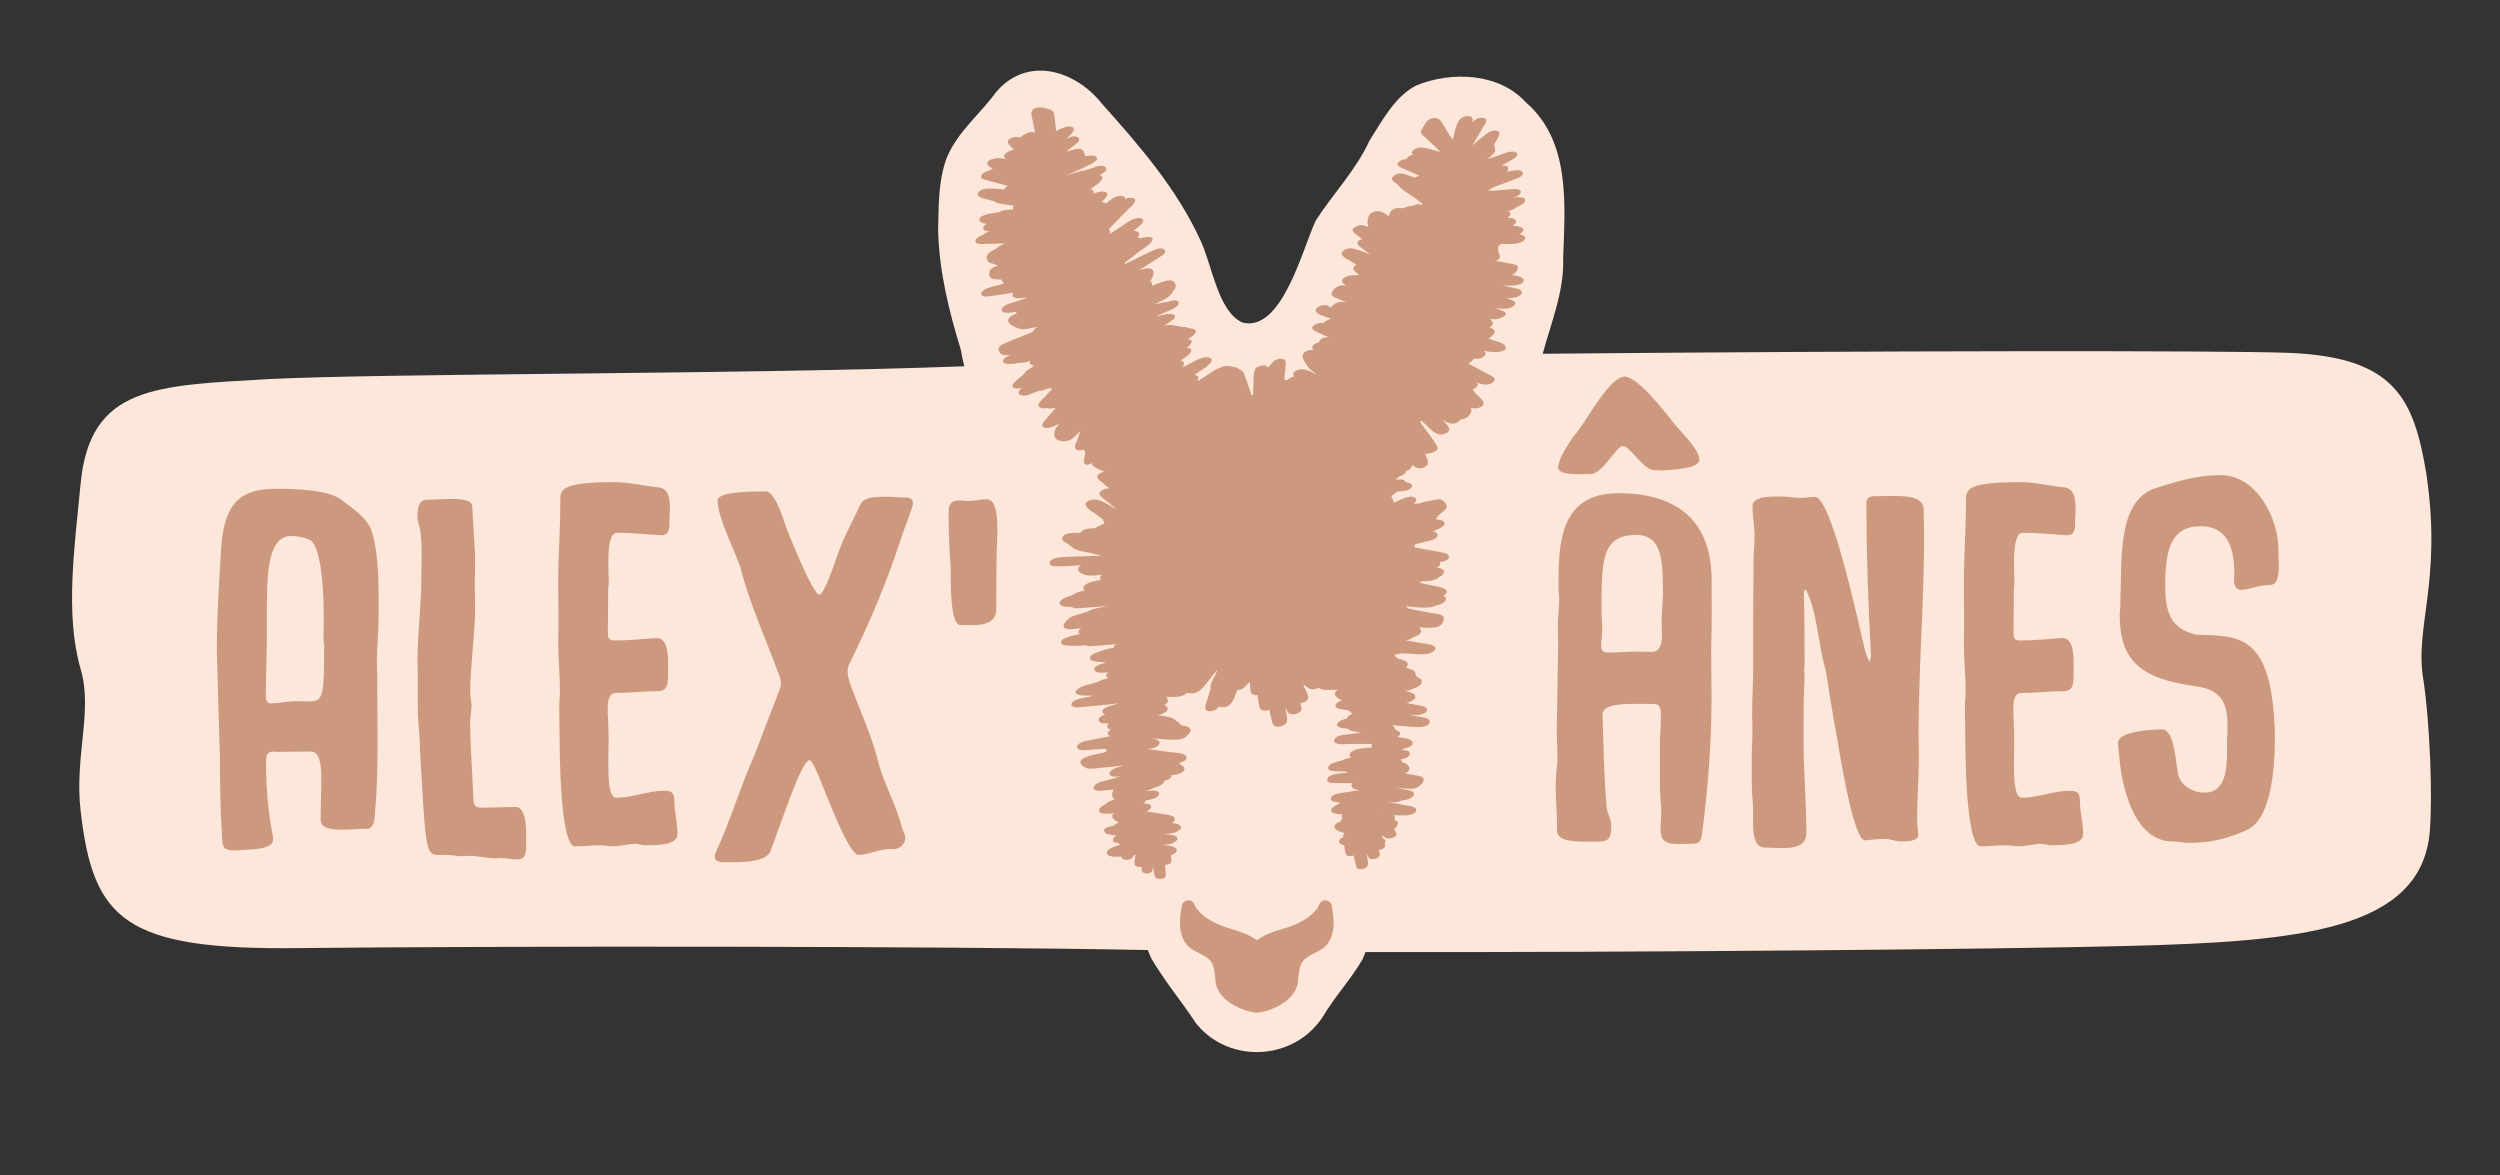<svg viewBox="0 0 283.46 133.23" xmlns="http://www.w3.org/2000/svg" id="Calque_2"><rect x="0" y="0" width="283.46" height="133.23" fill="#333333" stroke="none"/><defs><style>.cls-1{fill:none;}.cls-2{fill:#fde6da;}.cls-3{fill:#cc997e;}</style></defs><g id="Calque_1-2"><path d="M275.13,53.85c-1.42-8.65-3.54-13.35-15.58-13.84-7.08-.29-47.68-.24-84.63.1.92-3.42,2.42-7.04,2.32-10.63v-.27c.2-5.97.87-13.17-4.2-17.58-3.08-3.39-8.43-3.56-12.42-1.96-2.47,1.27-3.83,3.91-5.34,6.27-1.54,3.37-4.11,5.98-6.08,9.05-1.44,2.94-3.79,12.71-8.3,11.59-2.81-1.22-3.45-6.53-4.8-9.36-2.68-5.84-6.9-10.7-11.14-15.44-3.25-4.1-9.04-5.56-12.45-.77-1.78,2.28-4.1,4.19-5.21,7.01-.94,2.59-.87,5.54-.93,8.19.14,4.7,1.23,9.06,2.59,13.51.09.62.22,1.22.38,1.81-24.5.93-65.93.78-78.95,1.46-12.75.74-20.19.74-21.25,11.86-.71,7.41-1.77,14.83,0,21.01,1.42,4.7-.71,9.89,0,16.07,1.42,12.36,4.96,15.82,24.79,15.57,22.88-.24,72.2-.25,96.21.22.13.33.26.64.39.93,1.59,2.71,3.32,4.71,5.06,7.35,3.67,4.64,11.09,4.35,14.4-.72,1.41-2.36,3.06-4.08,4.47-6.45.14-.28.25-.58.36-.88,29.78.06,72.61-.32,86.32-.69,19.48-.49,33.29-1.73,34.35-12.85.36-4.2,0-12.6-.71-17.3-1.06-5.93,2.13-11.12.35-23.23Z" class="cls-2"></path><path d="M24.59,73.57c0-4,.28-7.92.51-11.85.47-4.84,2.26-6.3,6.3-6.3,2.34,0,5.95.16,7.33,1.27,1.35,1.07,3.01,2.02,3.49,3.76.79,2.97.71,6.18.71,9.51,0,1.58-.2,3.37-.2,5.07,0,.55.04,1.07.04,1.62,0,5.23.2,10.78-.28,15.85,0,.56-.2,1.47-.87,1.47-2.18,0-5.27.59-5.27-1.07,0-.71.04-1.43.04-2.14,0-2.18.39-5.55-1.15-5.55-1.31,0-2.65.04-3.96.04-.12,0-.28-.04-.39-.04-.75.08-.72.63-.72,1.54,0,2.62.28,5.82.79,8.12v.32c0,1.23-2.77,1.11-4.24,1.23-1.07,0-1.54-.04-1.54-1.54-.2-2.93-.24-5.86-.24-8.8-.12-4.16-.24-8.24-.36-12.52ZM36.71,69.97c0-2.58-.2-8.32-1.74-8.84-.6-.2-1.31-.36-1.94-.36-2.93,0-2.77,5.15-2.77,9.75v1.47c0,2.26-.12,4.56-.12,6.97,0,.36.12.79.56.79.95,0,1.86-.24,2.77-.24h.32c2.85,0,2.97.67,2.97-6.38-.16-.63-.04-2.1-.04-3.17Z" class="cls-3"></path><path d="M47.34,74.8c0-3.09.43-6.06.43-9.11,0-1.98.2-4.95-.32-6.38-.08-.24-.12-.52-.12-.75,0-.75.08-1.9,1.11-1.9,1.66,0,5.11-.48,5.11.79.08,2.26.32,4.32.32,6.34,0,.87-.04,1.7-.04,2.54,0,.75.04,1.58.04,2.38,0,3.33-.56,6.81-.56,9.87,0,.48.16.95.16,1.39,0,.63-.16,1.23-.16,1.82,0,2.73.24,5.63.36,8.6,0,.99.24,1.19.95,1.19,1.27,0,2.54-.08,3.8-.08,1.47,0,1.23,3.13,1.23,4.79-.12.79-.24,1.15-.99,1.15-.68,0-1.31-.16-1.98-.16-.16.04-.32.04-.47.04-1.03,0-1.98-.28-2.97-.28-.39,0-.83.04-1.27.04-3.92-.83-3.48,2.89-4.36-12.24,0-1.5-.24-3.05-.24-4.56v-3.8c0-.56-.04-1.11-.04-1.67Z" class="cls-3"></path><path d="M68.93,71.95c0,.59.36.67.75.67,1.5,0,3.21-.16,4.76-.28,1.39,0,1.31,2.22,1.31,3.45,0,1.62.08,2.58-1.19,2.58-1.58,0-3.13.2-4.72.2-1.31,0-.87,2.38-.87,3.84.2,2.34-.48,8.04.91,8.04,1.79,0,3.69-.79,5.35-.79.87,0,1.23.16,1.23,1.15,0,1.27.36,2.5.36,3.76s-2.26,1.27-3.65,1.27c-.36,0-.75-.16-1.11-.16-.87,0-1.7.28-2.54.28-.47,0-.95-.12-1.43-.12-.95,0-1.94.12-2.89.12-1.75,0-1.75-11.53-1.75-12.56s-.04-2.1-.04-3.17c0-.67.08-1.35.08-2.06,0-1.66-.2-3.45-.2-5.31,0-.63.04-1.31.04-1.94,0-1.54-.04-3.09-.04-4.6,0-3.25.24-6.26.24-9.35,0-1.39-.2-2.3,6.14-2.3,1.71,0,3.33.44,5.03.59,1.67.2,1.19,2.7,1.19,4.24,0,.91-.36,1.19-.91,1.19-1.62-.12-3.48-.28-5.03-.28s-.71,6.14-.99,6.14c0,1.78-.04,3.57-.04,5.39Z" class="cls-3"></path><path d="M95,62.83c.67-1.98,1.66-3.69,2.58-5.67.55-1.23,3.61-.75,5.15-.75.47,0,.79.24.79.59,0,.52-.99,2.89-1.35,4.04-1.66,5.03-3.4,9.23-5.9,14.3-.12.28-.16.56-.16.83,0,.56.24,1.27.43,1.78,1.07,2.81,2.5,6.02,3.13,8.8.72,2.46,1.98,4.64,2.58,7.01.12.52.4.91.4,1.23,0,.67-.64,1.27-1.23,1.27h-.44c-1.27,0-2.54.67-3.64.67-.99,0-3.01-5.27-3.61-6.7-.56-1.35-1.54-4.04-1.94-4.04-.91,0-3.09,6.82-4.36,10.1-.32,1.59-3.57,1.47-5.35,1.47-.72,0-1.03-.2-1.03-.59,0-.2.04-.43.2-.75,1.62-3.49,2.69-7.25,4.32-10.86.95-2.5,1.9-4.99,2.86-7.45.08-.2.12-.39.12-.59,0-.24-.04-.48-.12-.72-1.51-4.16-3.45-8.36-4.52-12.6-.87-2.34-2.54-5.62-2.54-7.45,0-.99,3.57-1.03,5.43-1.03,1.23,0,2.14,3.73,2.69,4.99.72,1.7,2.66,6.5,3.41,6.74.6-.2,1.58-3.17,2.1-4.64Z" class="cls-3"></path><path d="M112.95,69.13c0,2.06-2.65,1.74-4.04,1.74-1.23,0-1.11-5.15-1.11-6.42-.16-1.98-.24-4.04-.24-6.02,0-.99,0-1.7,1.31-1.7.28.04.55.08.83.08.72,0,1.43-.2,2.14-.2,1.74,0,1.15,4.52,1.15,6.98,0,1.86-.04,3.72-.04,5.55Z" class="cls-3"></path><path d="M194.02,73.09c0,2.1.04,4.12.04,6.1,0,5.07-.43,10.62-1.11,15.53-.12.67-.36.95-1.03.95-2.14,0-3.64.36-3.64-1.62,0-.75.12-1.55.08-2.3-.12-1.31-.16-2.62-.16-3.92v-3.13c0-1.15.12-2.3.12-3.49,0-.99-.12-1.39-.83-1.39-2.58,0-5.79-.24-5.79,1.23.12,3.57.16,7.09.48,10.62.12.67.51,1.27.51,1.94,0,1.47-.28,1.82-1.58,1.82-1.9,0-4.56.16-4.56-1.23,0-1.78-.16-3.57-.16-5.31,0-1.03.2-2.06.2-3.09s-.08-2.18-.08-3.25c.08-3.01.08-6.1.16-9.15,0-.83-.04-1.63-.04-2.46,0-.95.16-1.94.16-2.89,0-.48-.08-.95-.08-1.43,0-4.64-.04-10.7,6.78-10.7,5.98,0,10.58,2.54,10.58,9.87,0,2.46.04,4.87-.04,7.29ZM188.32,53.32v.04c1.31-.12,4.36-.2,4.36-1.23,0-1.23-2.3-3.37-2.85-4.08-1.31-1.74-4.24-5.35-5.63-5.35-1.66,0-4.28,4.91-5.27,6.14-.99,1.19-2.26,3.21-2.26,4.16s2.54.75,3.65.75c1.43,0,2.9-3.17,3.69-3.17.87,0,2.26,2.73,3.61,2.73h.72ZM188.56,67.31c-.08-2.89.2-6.66-3.01-6.66-4.08,0-3.96,3.05-3.96,9.07,0,.44.08.95.08,1.51,0,.67-.12,1.39-.12,2.02s.36.75.87.75c.99,0,2.02-.12,3.05-.12.64,0,1.23.04,1.79.04,1.62,0,1.07-2.46,1.15-3.92.04-.91.12-1.86.16-2.7Z" class="cls-3"></path><path d="M212.13,74.05c-.32-5.75-.51-11.57-.51-17.16.08-.44.39-.63.95-.63,2.65,0,5.55-.36,5.55,1.58v.63c0,.75.04,1.51.04,2.26,0,7.69-.63,15.14-.63,22.75,0,.67.04,1.31.04,1.98,0,2.5-.2,5.03-.2,7.53,0,.56.12,1.11.12,1.74-.08.67-1.27.67-2.02.67-.51,0-1.15-.28-1.74-.28-.72,0-1.5.08-2.26.16-1.39,0-3.01-10.7-3.17-11.61-.47-2.46-.87-4.99-1.27-7.57,0-.04,0-.08-.04-.16-.87-2.93-.87-6.34-2.22-9.07-.28.04-.24.28-.24.43.08,2.74.08,5.43.08,8.16,0,.16-.04.28-.04.44,0,.32.04.59.04.91-.12,2.3-.12,4.68-.12,6.93,0,3.69.32,7.13.32,10.66,0,2.26-2.86,1.7-4.68,1.7s-1.23-3.17-1.39-5.07c-.16-1.7-.12-3.41-.12-5.11,0-1.11.08-2.22.08-3.33,0-.52-.04-.99-.04-1.51,0-1.74.12-3.53.12-5.31v-5.51c0-1.86.04-3.65.04-5.59v-1.07c0-.91.12-1.82.12-2.78,0-1.15-.24-2.34-.24-3.49.12-1.11,2.1-1.03,3.33-1.03.72,0,1.39.16,2.06.16.6,0,1.15-.12,1.7-.12,1.94,0,5.16,15.41,5.51,16.72.16.72.24,1.11.67,1.98.2-.44.16-.72.16-1.03Z" class="cls-3"></path><path d="M228.3,71.95c0,.59.36.67.75.67,1.5,0,3.21-.16,4.76-.28,1.39,0,1.31,2.22,1.31,3.45,0,1.62.08,2.58-1.19,2.58-1.59,0-3.13.2-4.72.2-1.31,0-.87,2.38-.87,3.84.2,2.34-.47,8.04.91,8.04,1.78,0,3.69-.79,5.35-.79.87,0,1.23.16,1.23,1.15,0,1.27.36,2.5.36,3.76s-2.26,1.27-3.64,1.27c-.36,0-.75-.16-1.11-.16-.87,0-1.71.28-2.54.28-.48,0-.95-.12-1.43-.12-.95,0-1.94.12-2.9.12-1.74,0-1.74-11.53-1.74-12.56s-.04-2.1-.04-3.17c0-.67.08-1.35.08-2.06,0-1.66-.2-3.45-.2-5.31,0-.63.04-1.31.04-1.94,0-1.54-.04-3.09-.04-4.6,0-3.25.24-6.26.24-9.35,0-1.39-.2-2.3,6.14-2.3,1.7,0,3.33.44,5.03.59,1.66.2,1.19,2.7,1.19,4.24,0,.91-.36,1.19-.91,1.19-1.62-.12-3.49-.28-5.03-.28s-.72,6.14-.99,6.14c0,1.78-.04,3.57-.04,5.39Z" class="cls-3"></path><path d="M248.94,77.81c-6.3-.87-8.6-2.93-8.6-8.12,0-.4.08-.83.08-1.23v-.56c.2-4.48-.39-11.13,4-12.56,2.82-.91,4.99-1.47,7.33-1.47,4.12,0,6.58,4.87,6.58,8.4,0,.83.08,1.67.04,2.46-.16,1.19-.24,1.63-1.39,1.63-.99,0-1.98.52-2.89.52-.43,0-.79-.28-.79-1.19,0-.16.04-.36.04-.52,0-2.97-.71-5.51-3.84-5.51-3.37,0-4,2.78-4,6.66,0,3.17.64,4.95,3.45,5.63,4.76.24,8.68-.44,8.99,11.33,0,3.45-.28,9.59-3.25,10.86-2.42,1.07-4.2,1.43-6.54,1.43-.55,0-1.11-.16-1.66-.16h-.16c-5.07,0-5.95-8.36-6.02-9.47-.04-.56-.16-1.15-.16-1.7,0-1.43,4.36-1.54,5.07-1.54,1.35.16,1.47,3.8,1.74,5.07.2,1.03,1.35,2.1,3.05,2.1,2.42,0,2.5-2.97,2.5-4.71v-1.63h.04c0-2.22.43-5.27-3.61-5.71Z" class="cls-3"></path><path d="M151.01,102.69c-.06-.33-.34-.57-.67-.6-.33-.03-.64.17-.76.48-.3.82-1.58,2.03-4.17,2.76-1.32.37-2.28.8-2.9,1.29-.62-.49-1.58-.91-2.9-1.29-2.59-.73-3.86-1.95-4.17-2.76-.12-.31-.43-.52-.76-.48-.33.03-.61.27-.67.6-.21,1.1-.77,4.02,1.48,5.14,2.07,1.03,2.08,1.16,2.33,3.35v.09c.31,2.62,3.93,3.55,4.68,3.55s4.37-.92,4.67-3.55v-.09c.26-2.19.28-2.32,2.34-3.35,2.25-1.13,1.69-4.04,1.48-5.14Z" class="cls-3"></path><path d="M170.13,27.65c.69-.01,2.31.19,2.76-.51.05-.07.07-.14.05-.22-.13-.24-.38-.29-.62-.36-.02,0-.04-.01-.06-.02.09-.04.18-.09.26-.16.63-.53-.27-.71-.69-.77-.12-.02-.23-.03-.35-.04.32-.17.62-.43.26-.7-.2-.15-.56-.17-.86-.18.11-.06.21-.13.28-.22.21-.26.06-.43-.17-.53.05-.01.09-.02.14-.03.3-.09.58-.19.8-.41,0,0,.01,0,.01-.01.17-.06.36-.16.52-.25.53-.29.74-.8,0-.86-.29-.03-.59-.01-.89.02.37-.09.74-.24.87-.58.02-.08,0-.15-.06-.2-.23-.29-.93-.16-1.25-.14-.61.04-1.22.09-1.83.14-.12,0-.41-.02-.57.01-.02,0-.03-.01-.05-.01.19-.09.37-.19.51-.33.23-.04.5-.2.71-.28.58-.21,1.17-.41,1.74-.64.34-.13.93-.29,1.04-.69.02-.08,0-.15-.06-.2-.3-.31-1.01-.14-1.37-.08-.16.02-.31.05-.46.07.07-.06.13-.13.17-.2.25-.48-.33-.52-.73-.49.31-.17.62-.34.93-.52.24-.14.84-.4.87-.72.02-.08,0-.15-.05-.2-.39-.28-.91-.11-1.32.02-.55.17-1.09.38-1.63.56-.12.04-.23.07-.35.11h-.03c.3-.25.72-.53.85-.85.12-.29-.11-.52-.08-.81.01-.07.24-.41.32-.56.23-.41.54-.96-.18-1-.51-.03-.93.28-1.3.58-.46.36-.89.74-1.33,1.11.06-.1.12-.2.18-.3.34-.57.68-1.13,1-1.7.1-.17.51-.7.4-.92-.09-.18-.27-.23-.47-.23-.47,0-.81.21-1.1.51.04-.24.04-.45-.06-.56-.17-.2-.59-.14-.81-.09-.96.23-1.09,1.7-1.32,2.49-.02.05-.03.1-.04.15-.21-.34-.44-.67-.65-1.01-.25-.39-.47-.86-.78-1.21-.36-.4-1.05-.27-1.43.06-.18.16-.29.39-.4.59-.09.16-.32.44-.34.63-.03.27.34.53.5.69.39.38.8.74,1.19,1.11.15.15.32.34.5.53-.27-.08-.54-.16-.81-.23-.73-.21-1.59-.53-2.25.02-.09.08-.18.21-.15.34.02.06.06.13.12.18-.32.07-.64.22-.69.48-.33.01-.65.08-.91.32-.09.08-.18.2-.15.33.05.2.38.32.55.4.4.19.82.36,1.23.54.24.1.48.2.71.3-.19.04-.37.12-.54.24-.24-.09-.48-.19-.72-.28-.52-.19-1.05-.35-1.57,0-.16.11-.3.23-.28.43.02.24.37.41.54.54.19.15.25.26.38.4.31.33.75.57,1.12.83.28.19.57.38.84.58.15.11.34.31.51.38.02,0,.06.05.09.08,0,.02,0,.03,0,.05-.05.01-.1.03-.15.04-.2-.06-.42-.08-.67,0-.09.03-.19.07-.3.12-.05.01-.1.02-.15.03-.02,0-.03,0-.04.01-.19-.06-.64.13-.76.18-.03.01-.05.02-.07.03-.02,0-.05.01-.09.02-.01,0-.02.01-.04.02-.45-.05-.91-.1-1.29.27-.16.16-.25.39-.28.62-.52-.37-1.08-.72-1.71-.5-.64.22-.75.8-.69,1.4.02.16.04.26.09.35-.42-.2-.87-.34-1.34-.11-.14.07-.45.21-.46.41-.02.28.32.47.52.62.18.15.37.28.56.42-.09.03-.17.06-.26.1-.08.05-.29.21-.29.32,0,.29.31.47.52.62.29.23.6.45.9.66-.04,0-.07-.01-.09-.02-.09-.03-.19-.06-.28-.09-.3-.11-.59-.23-.89-.33-.56-.19-1.1-.34-1.64,0-.17.1-.3.23-.29.43.02.37,1.11.86,1.36,1.02.11.07.21.14.32.21-.21.11-.39.27-.36.49.03.19.27.34.41.45.09.07.18.14.25.21-.14,0-.27.01-.41.04-.04-.01-.3,0-.34,0-.15,0-.3.02-.45.06-.23.06-.69.24-.74.52-.04.25.24.45.49.61-.26-.05-.51-.07-.78,0-.36.09-1.15.69-.83,1.12.16.21.6.33.83.42.25.12.51.22.76.32-.52-.08-1.03-.06-1.47.32-.09.08-.2.18-.29.29-.02,0-.04-.02-.05-.02-.09-.03-.12-.08-.13-.08,0,0,0,.02.02.07-.13-.53-1.65-.14-1.52.41.09.41,1.18.68,1.5.81.08.03.16.07.25.1-.33.06-.74.24-.86.46-.41-.04-.81.02-1.14.29-.1.08-.17.2-.15.34.04.24.59.41.76.5.36.17.72.32,1.07.48-.38,0-.85.1-1.02.42-.03.06-.05.12-.05.17-.24.04-.47.13-.64.29-.24.24-.13.43.07.59-.41-.07-1,.02-1.21.4-.25.42.14.9.34,1.23.16.27.3.46.6.68.17.13.34.25.51.37-.02.01-.03.02-.05.03-.72-.39-1.51-.77-2.26-.36-.08.05-.28.2-.29.32,0,.12.05.21.13.3-.3.07-.6.24-.74.38-.01,0-.02.02-.03.03-.12-.03-.25-.02-.38,0,.05-.51.12-1.03.15-1.55.03-.44.09-.81-.48-.85-.81-.06-1.03.54-1.51.98-.01-.02-.02-.04-.03-.06-.02-.02-.04-.03-.06-.05l-.02-.02s-.01-.01-.02-.02c-.12-.08-.27-.09-.43-.08-.43.02-.93.25-.93.54v.02c-.21.48-.13,1.23-.15,1.66-.02.37-.03.74-.05,1.11-.06.03-.12.05-.17.08-.09-.25-.18-.52-.26-.77-.16-.51-.33-1.01-.53-1.5-.05-.13-.09-.28-.17-.4-.12-.19-.24-.21-.41-.27.05,0-.21-.16-.28-.19-.15-.06-.28-.07-.44-.11-.41-.09-.74-.19-1.16-.04-.1.04-.18.07-.25.12-.67.17-1.37.75-1.84,1.05-.24.15-.47.3-.71.46l-.06-.06c.23-.41-.03-.58-.37-.6.13-.09.25-.19.38-.28.38-.28,1.61-.92,1.58-1.49-.03-.08-.08-.14-.15-.17-.76-.39-2.04.53-2.7.84-.08.04-.18.08-.26.12-.02,0-.04,0-.06,0-.05,0-.1.02-.16.03.29-.33.24-.63-.23-.68h0c.36-.26.79-.51,1.08-.83.37-.4.05-.63-.37-.64.04-.03.07-.06.11-.08.34-.26.8-.77.09-.89-.03,0-.05,0-.07,0,.27-.16.53-.34.74-.54.21-.21.26-.43-.04-.6-.14-.08-.32-.07-.48-.09-.02-.02-.29-.11-.36-.13-.11-.03-.25-.03-.36-.02-.02,0-.09,0-.14.01-.09-.04-.24-.09-.28-.1-.13-.03-.25-.03-.38-.03-.04-.02-.23-.07-.31-.09-.22-.05-.74-.05-1.02.04.4-.25.9-.61,1.01-.72.67-.71-.69-.62-1.06-.53-.32.07-.64.15-.96.24.3-.15.6-.28.9-.42.4-.19,1.62-.55,1.71-1.08.08-.43-.72-.41-1.19-.16-.19,0-.38.03-.55.06-.21.04-.42.08-.63.12-.08.02-.16.03-.24.04-.02,0-.05.01-.07.01,0,0-.01,0-.02,0,.51-.24,1.03-.47,1.5-.78.25-.16.35-.37.52-.58.27-.33.56-.75.14-1.16-.41-.4-1.37.05-1.82.2-.23.08-.47.16-.7.25.03-.05.05-.1.06-.16.02-.08,0-.15-.05-.21-.06-.04-.13-.07-.19-.09.19-.32.48-.78.37-1.2-.14-.49-.91-.29-1.26-.21-.04,0-.2.05-.35.09.32-.2.63-.4.95-.6.44-.27.88-.54,1.3-.83.18-.12.69-.39.7-.65,0-.14-.03-.2-.16-.28-.45-.27-1.13.1-1.54.3-.64.29-1.28.61-1.91.92-.32.16-.65.31-.97.47.02-.07.05-.16.06-.24t.01,0c.56-.34,1.06-.82,1.59-1.21.43-.32,1.05-.64,1.37-1.09.56-.78-.94-.51-1.28-.41-.02,0-.03.01-.04.02-.07-.07-.17-.06-.24-.02,0,0,.01-.01.02-.02.05-.05.11-.2.13-.27.04-.19.03-.3-.15-.42-.14-.09-.3-.12-.47-.1.2-.18.42-.36.62-.54.19-.17.51-.4.48-.69-.03-.08-.08-.14-.16-.17-.73-.3-1.56.37-2.13.75-.39.25-.77.51-1.16.76-.14.09-.28.18-.42.27.07-.1.12-.21.11-.33-.02-.07-.07-.12-.13-.15,0,0,.01-.01.01-.02.02-.04.02-.07.03-.12.03-.04.06-.09.09-.12.19-.17.39-.41.58-.61.5-.51,1.01-1.02,1.51-1.53.21-.22.83-.68.75-1.04-.03-.07-.08-.13-.15-.16-.35-.12-.68-.06-.98.07,0-.04,0-.07,0-.11-.03-.13-.19-.18-.29-.21-.64-.2-1.37.4-1.89.83-.06-.05-.15-.08-.21-.1-.1-.03-.2-.04-.3-.03.03-.03.06-.07.09-.1.15-.17.64-.59.57-.86-.07-.27-.5-.27-.71-.26-.14.01-.27.05-.39.08-.02,0-.28.08-.38.12-.03,0-.07,0-.1.01.02-.04.03-.07.03-.11.02-.26-.17-.36-.4-.38.45-.3,1.41-.83,1.4-1.35-.03-.08-.08-.13-.16-.17-.05-.03-.1-.04-.16-.06.06-.04.12-.07.17-.11.17-.11.57-.33.59-.57.01-.14-.04-.2-.16-.28-.48-.32-1.43.16-1.9.32-.1.03-.29.06-.41.12-.19,0-.38.04-.57.09-.57.15-1.12.36-1.67.56.45-.2.89-.41,1.34-.62.58-.26,1.16-.52,1.72-.82.31-.17.95-.58.36-.85-.29-.13-.69-.04-1,0-.14.02-.35,0-.47.06.39-.16.46.1.29-.34-.05-.12-.1-.3-.19-.39-.38-.36-1.17-.04-1.59.09-.09.03-.18.06-.27.08.06-.06.13-.11.18-.17h0s.11-.1.15-.13c.15-.11.3-.24.45-.35.19-.15.65-.43.66-.71,0-.14-.03-.21-.15-.28-.37-.21-.88-.05-1.35.19.43-.36.96-.84.89-1.17-.03-.13-.19-.19-.29-.21-.3-.09-.66.01-.94.13-.17.07-.58.22-.77.37-.01-.11-.03-.21-.04-.32-.06-.53-.09-1.08-.19-1.61-.09-.47-.36-.48-.78-.62-.52-.17-1.56-.32-1.78.38-.07.24.06.61.1.83.09.51.2,1.01.31,1.52-.43-.19-.93.01-1.32.26-.15.1-.29.19-.38.29-.27-.1-.57-.12-.93.01-.16.06-.43.22-.46.41-.04.29.35.64.67.9-.09.03-.18.08-.28.13,0,0-.03,0-.16.05-.13.05-.25.11-.36.19-.14.1-.34.26-.29.46.02.08.08.17.17.25-.08,0-.16,0-.2-.01-.23-.03-.47-.06-.7-.06-.35,0-1.37.2-1.15.74.07.18.36.33.61.45-.11.04-.23.08-.32.14,0,0-.02.02-.04.04-.02,0-.06.02-.1.04-.08.03-.17.06-.26.09-.13.05-.27.12-.38.2-.17.14-.34.32-.2.54.12.17.51.23.68.28.76.23,1.53.42,2.3.62-.12.06-.22.14-.31.25-.03.05-.05.09-.05.15-.13,0-.26-.01-.39-.02-.74-.04-2.11-.3-2.62.4-.05.07-.07.14-.05.23.17.4.98.48,1.35.59.12.03.23.06.34.1.14.05.12,0,.06-.04.19.12.24.21.5.28.54.14,1.11.19,1.65.28.07.01.15.02.22.03-.08.08-.14.19-.12.3,0,.05.04.09.07.13-.45.02-.92.03-1.35.15-.03.01-.17.08-.32.17-.03,0-.06,0-.12,0-.13.01-.26.05-.39.07-.34.06-1.84.24-1.68.85.07.24.42.3.61.35.07.02.13.03.2.05-.02,0-.03.01-.04.02-.19.13-.48.36-.3.61.12.17.44.2.71.21-.28.08-.57.19-.67.34-.05.02-.1.04-.16.07-.15.07-.31.13-.46.23-.19.13-.48.37-.3.61.18.25.76.18,1.03.17.57,0,1.13-.02,1.69-.04l.5-.02c-.06.05-.13.09-.19.15-.04.02-.08.04-.09.04-.16.01-.51.27-.62.38-.03.03-.05.06-.07.08-.11.03-.47.23-.5.25-.41.23-.69.57-.43,1.06.18.33.54.28.84.41.12.05.22.1.34.14-.31.1-.6.23-.8.42-.23.22-.28.69-.05.94.23.25.79.2,1.08.23.03,0,.13,0,.18.01,0,.02.01.05.04.1.07.13.14.26.26.35-.24.07-.48.14-.72.2-.51.15-1.68.31-1.88.9-.02.08,0,.15.05.21.25.28.86.13,1.18.09.61-.07,1.21-.17,1.81-.27.2-.03.39-.06.59-.09,0,0,.01.01.02.02-.04.05-.07.09-.08.15-.18.62,1.06.43,1.37.41.09,0,.2-.01.31-.01-.03.01-.05.02-.08.03-.38.13-.77.25-1.15.38-.45.15-1.54.35-1.71.9-.02.08,0,.15.06.21.34.35,1.22.1,1.63.05-.02.05-.03.1-.03.16,0,.02,0,.05,0,.07-.41.15-.81.36-.9.64-.18.56.87.95,1.27,1.07.56.16,1.33-.09,1.89-.18.04,0,.11-.02.2-.03-.16.08-.32.17-.43.29-.09.09-.13.18-.14.26-.28.12-.57.24-.84.35-.66.27-1.33.52-1.98.81-.32.14-1.14.39-1.08.84.08.65.68.73,1.37.62-.1.05-.21.1-.31.16-.17.09-.43.2-.51.38-.17.38.24.49.55.5.35,0,.88-.03,1.21-.15h0c.14.04.3.03.45,0,.29-.03.58-.12.86-.21-.04.06-.07.12-.07.17-.01.15.04.2.16.28.1.07.23.1.37.1-.18.12-.37.23-.54.35-.16.11-.35.21-.48.35-.03.03-.19.25-.2.27-.35.38-.83.62-1.15,1.02-.47.59.35.67.79.56.07-.02.14-.04.2-.06-.24.18-.44.39-.43.64.03.08.08.13.15.17.55.3,1.38-.16,1.89-.36.03-.01.16-.05.25-.08.3,0,.61-.12.89-.22.02-.01.08-.03.15-.06.15.02.31,0,.46-.03-.04.09-.05.17-.07.25-.02.01-.04.02-.07.04-.21.13-.42.45-.6.63-.2.21-.89.74-.78,1.09.09.31.71.31.95.25h.01s.07.02.12.03c.18.03.42.05.59-.01.02,0,.03-.01.04-.02.02,0,.04,0,.06.01h.15s-.04.05-.05.07c-.33.38-.66.74-.98,1.13-.15.17-.52.51-.46.77.12.5,1.07.18,1.35.06.03-.02.35-.17.53-.26.01,0,.02,0,.03,0-.39.47-.78,1.01-.44,1.6.25.45,1.23.43,1.62.26.36-.16.63-.46.9-.72.12-.12.24-.25.36-.37-.05.09-.08.19-.12.28-.08.27-.24.73-.41,1.12-.25.57-.13.96.62.81.84-.16.12,1.04.3,1.47s.85,0,.85,0c-.06.45,1.45.95,1.47,1-.12.01-.25.04-.37.09-.16.06-.43.22-.46.42-.04.32.49.63.69.81.23.19.46.38.69.57-.23-.02-.45,0-.67.12-.15.07-.44.21-.46.42-.02.3.35.52.55.69.43.35.86.69,1.3,1.03.05.04.09.08.14.12-.1-.05-.2-.1-.3-.16-.88-.47-1.98-1.35-2.99-.8-.09.05-.28.21-.28.33-.01.52,1.01,1.02,1.37,1.29.14.1.27.23.41.33.09.06.16.11.16.09.06.12.12.33.17.44.01.03.02.06.03.09-.13.02-.25.05-.38.12-.06.03-.1.07-.16.1-.03.01-.05.02-.09.04-.12.05-.22.11-.31.18-.09.03-.18.05-.27.08-.09,0-.25.02-.32.02-.21,0-.41.02-.61.08-.27.08-.47.24-.65.42-.04,0-.08,0-.09,0-.22,0-.43-.01-.65,0-.37.01-1.19.1-1.26.59-.05.32.42.53.64.67.29.18.4.32.64.48.51.33,1.37.4,1.94.54.38.09.82.19,1.23.3-1.26.04-2.51.08-3.77.14-.47.03-.98,0-1.44.14-.26.07-.87.36-.61.73.14.19.53.18.74.19.79.03,1.58-.05,2.37-.09.14-.01.27-.02.41-.02-.25.16-.48.39-.26.68.17.21.65.44.93.47.54.06,1.12-.02,1.68-.07-.17.13-.29.3-.16.51.02.03.04.04.06.06-.66.13-1.77.27-2.01.89-.02.08,0,.15.06.21.03.04.08.07.14.1-.24.06-.49.12-.72.19-.19.06-.46.15-.63.3-.07.02-.17.07-.22.09-.23.08-.46.15-.68.25-.24.11-.77.37-.61.72.15.31.74.29,1.02.32.04,0,.33.04.37.03.06.04.12.08.2.1.25.06.56.02.81,0,.09,0,.19,0,.28-.01.93-.08,1.85-.16,2.78-.23-.3.06-.59.13-.89.19-.49.1-1.05.18-1.47.47-.02,0-.09.04-.1.04-.17.02-.35.1-.52.16-.39.12-.82.2-1.19.39-.37.19-1.36,1.12-.56,1.34.46.13,1.07-.02,1.54-.05.05,0,.11-.02.17-.02-.14.09-.26.21-.32.37-.02.08,0,.16.06.21.03.04.07.07.13.1-.49.09-.98.19-1.45.35-.24.08-.67.23-.71.52-.05.34.37.39.6.41.64.06,1.38.06,2.02-.01.05,0,.09,0,.13,0,.04.02.07.04.12.05.25.07.54.03.79.02.69-.04,1.37-.1,2.06-.16.16-.02.31-.03.47-.04-.03.03-.06.05-.08.08-.06.08-.14.21-.19.33-.64.09-1.4.34-1.99.58-.22.09-.61.24-.65.52-.06.37.44.42.7.46.18.02.38.05.56.05.06,0,.25.03.21.01.1.03.19.06.28.09-.03,0-.06.01-.09.02-.32.08-1.46.36-1.11.87.21.32,1.04.23,1.5.19-.23.17-.33.36-.1.57.04.04.09.06.15.09-.32.07-.84.16-1.14.4-.02,0-.03,0-.05.01-.18.04-.35.1-.52.15-.38.1-.76.19-1.14.32-.44.14-1.46.75-.51,1.01.32.09.7.06,1.03.07.16,0,.32.02.49.02.02,0,.03.01.05.02.01,0,.02,0,.03,0-.44.09-.88.18-1.32.28-.41.09-.96.2-1.14.63-.02.08,0,.15.06.21.25.31,1.04.15,1.37.12.73-.06,1.46-.14,2.18-.21.63-.06,1.27-.13,1.9-.19-.33.08-.66.16-.99.26-.28.09-.66.18-.87.4-.28.3-.1.51.18.61-.45.17-.82.4-.73.7.1.31.67.34,1.16.31-.1.09-.18.2-.19.32-.02.21.15.32.4.38-.05.03-.1.05-.15.09-.36.3-.2.52.07.67-.76.14-1.52.28-2.27.44-.49.1-1.27.18-1.49.71-.02.08,0,.15.06.21.3.39,1.46.16,1.84.14.38-.02.76-.04,1.14-.06.09,0,.18,0,.27,0,0,.09.03.2.07.3-.14.04-.27.09-.38.12-.68.16-1.44.26-2.09.56-.29.13-.63.34-.47.69.09.2.48.46.69.52.49.13,1.12-.02,1.61-.06.81-.07,1.62-.15,2.43-.23.05,0,.11-.01.17-.02-.04.02-.07.04-.1.05-.61.13-1.36.31-1.56.81-.02.08,0,.15.06.21.21.26.8.19,1.14.16-.02.02-.04.03-.05.04-.04-.03-.39.12-.56.17-.33.09-.66.17-.99.26-.48.13-1.19.25-1.4.76-.02.08,0,.15.06.21.26.32,1.08.15,1.43.12.28-.02.56-.05.83-.07h-.01c-.2.23-.25.61-.13.89.05.1.14.18.24.24-.4.1-.79.24-1.07.53-.02.02-.02.03-.03.04-.02,0-.05.02-.08.03-.16.07-.35.19-.47.32-.34.39-.06.62.35.67.39.04.8.01,1.2-.03-.11.09-.19.19-.2.32-.04.28.47.59.77.72-.24.09-.46.19-.62.36-.02.02-.02.03-.03.04-.64.08-1.3.29-.94.75.15.19.58.23.8.27.17.03.35.05.51.08-.18.1-.34.24-.42.43-.02.08,0,.15.06.21.12.15.36.18.6.18.01.03.01.07.03.09.04.05.09.09.15.12-.45.16-1.02.27-1.36.6-.43.42.03.67.45.73.34.05.7.04,1.06.01,0,.07.01.13.04.17.17.23.49.22.73.19.33-.04.51-.27.67-.55,0,0,.01,0,.02,0h.11s0,.03,0,.04c-.03.28-.24.96.02,1.19.17.15.46.16.68.11,0,.04,0,.07,0,.12,0,.15-.02.41.13.51.27.18.64.17.92.03.23-.12.23-.46.25-.71.02.12.04.24.06.36.05.28.05.87.37,1.01.29.13.67.09.91-.1.16-.13.09-.49.08-.64-.01-.27-.03-.54-.05-.81.21.02.47-.03.61-.17.2-.19.06-.64.04-.88,0,0,0-.02,0-.02.37-.12.99-.51.48-.85-.34-.23-.9-.26-1.28-.32-.02,0-.05-.02-.09-.02.31,0,.61-.02.9-.1.33-.09,1.07-.51.56-.86-.2-.13-.53-.16-.77-.19-.15-.03-.31-.05-.47-.07.02,0,.03-.01.04-.02.01,0,.02,0,.03,0,.28.03.65-.04.92-.1.33-.08,1.21-.52.66-.9-.23-.16-.61-.18-.87-.23.25-.11.39-.28.32-.53-.07-.25-.44-.32-.68-.37-.51-.1-1.03-.19-1.55-.26-.33-.04-.65-.1-.97-.14.12-.06.23-.12.32-.2.46-.37.14-.65-.33-.69-.1-.01-.21-.01-.31-.01.13-.1.22-.21.24-.33.11-.03.23-.05.34-.08.42-.1,1-.21,1.18-.67.02-.08,0-.15-.06-.21-.18-.22-.6-.18-.85-.17-.24,0-.47.02-.7.03.02-.01.03-.02.05-.04.27.03.84-.26,1.13-.36.25-.08,1.05-.35.97-.73.42-.09.93-.29.84-.68.37,0,.72-.05,1.02-.19.2-.09.46-.25.47-.5.01-.3-.29-.36-.46-.52-.06-.06-.09-.1-.13-.15.41-.11,1-.35.8-.74-.23-.45-1.61-.45-2.01-.51-.82-.12-1.64-.22-2.46-.34.19,0,.38-.02.57-.06.31-.06,1.14-.38.78-.82-.15-.19-.48-.27-.8-.32.16.01.32.02.48.03.84.06,1.73.18,2.58.1.18-.02.36-.06.53-.13.09-.04.17-.09.25-.15.09-.07.07-.06.16-.17-.02.01-.08.05-.11.07.01-.02.03-.03.06-.05.53-.38.72-.79.01-1.05-.22-.08-.53-.1-.73-.23-.03-.02-.04-.11-.07-.14-.1-.13-.26-.16-.38-.27-.25-.2-.35-.31-.69-.39-.47-.11-.95-.19-1.44-.26.43-.03,1.43-.45,1.09-.93-.07-.09-.19-.16-.34-.2.19-.08.36-.2.42-.39.05-.13-.03-.35-.15-.55.25,0,.5.02.74.02.26,0,.52-.01.78-.06.19-.04.62-.19.8-.4.16.02.23.01.26.01.21.02.33.06.54.02.88-.17,1.51-1.28,2.04-1.92.18-.21.36-.43.53-.64h.07c-.07.15-.13.3-.2.45-.17.39-.56.97-.57,1.41,0,.06.02.1.03.14-.02.05-.05.18-.06.19-.11.28-.16.59-.25.88-.1.34-.47,1.05-.23,1.38.12.17.43.16.61.14.44-.05.69-.26.89-.54.2.14.53.09.73.05.76-.15,1.06-1.17,1.31-1.9.04,0,.07,0,.12,0,.62-.06.8-.46,1.21-.82h0s.04-.06.07-.08c.03.16.06.32.07.48.02.23,0,.58.15.78.15.2.41.24.67.2.03.19.07.38.1.58.06.31.06.94.4,1.12.24.13.58.08.85-.02.08.35.16.7.25,1.05.06.21.12.7.36.79.4.15.89.04,1.22-.24.35-.29.11-1.06.06-1.44-.02-.16-.04-.32-.06-.48.12.31.26.75.6.81.41.08.9-.06,1.17-.4.15-.18.02-.51-.04-.7-.02-.05-.03-.1-.05-.15.31-.03.68-.16.83-.41.24-.39-.29-1.18-.45-1.52-.01-.02-.02-.04-.03-.05.05-.02.1-.04.15-.06.3.3.64.54,1.08.46.19-.04.4-.09.58-.2.04.34.9.28,1.18.28.31.01.62.01.93.01-.26.13-.41.31-.31.58.07.17.34.35.47.45.1.07.19.12.29.15-.42.16-.99.45-.6.82.16.15.45.17.64.2.16.03.32.04.49.07.06.01.2.05.27.06.06.07.18.18.2.19.06.06.13.15.2.21-.27.07-.49.19-.6.41-.02.04-.02.07-.03.11-.4.08-.76.2-.98.43-.49.49.31.63.66.67.13.02.25.02.38.03.05.06.13.11.24.16.4.17.86.23,1.3.3-.55.06-1.1.13-1.65.21-.4.06-1.14.12-1.35.53-.07.13-.08.21,0,.33.26.38,1.48.21,1.85.21.81,0,1.61-.01,2.42,0-.09.14-.12.28-.01.4-.7.06-2.19.08-2.5.7-.06.13-.07.21,0,.33.03.05.08.08.15.11-.17.03-.34.06-.5.1-.11.03-.29.09-.44.18-.12.03-.28.09-.32.11-.38.1-1.23.24-1.36.7-.1.39.35.43.63.45.43.03.86.04,1.3.04.07.05.17.1.28.15-.61.05-1.99.05-2.29.63-.07.13-.07.21,0,.33.15.23.63.19.86.2.46.02.91.02,1.37.02h.62c-.34.35-.04.61.41.73.13.04.26.06.39.08-.69.09-1.38.17-2.06.29-.35.06-1,.14-1.18.51-.23.47.4.52.71.55.06,0,.12,0,.17,0,.03.03.06.04.12.03-.11.08-.19.18-.29.28.01-.02.02-.04.04-.07-.07.04-.14.07-.21.12-.12.05-.24.13-.34.21-.34.32-.25.6.18.7.28.07.58.09.88.1-.13.14-.15.3.05.45-.15.1-.26.23-.25.39,0,0,0,0,0,0-.37.08-.64.25-.69.55-.05.36.68.64,1.13.72-.04.04-.07.08-.09.13-.08.14-.08.25-.03.34-.34.15-.54.33-.48.56.05.19.27.3.56.37.02.08.03.17.05.25.05.26.05.78.32.92.2.1.48.07.7-.02.07.29.13.58.21.86.04.17.09.57.29.65.32.12.73.03.99-.19.28-.25.09-.87.05-1.18-.02-.13-.04-.26-.05-.39.09.25.21.61.49.66.34.06.74-.05.95-.33.12-.15.02-.41-.03-.57-.02-.04-.03-.08-.04-.13.25-.02.55-.12.68-.33.07-.12.06-.27,0-.44.07-.08.1-.18.07-.28-.03-.14-.17-.24-.33-.31-.03-.05-.05-.1-.08-.14.06-.03.12-.05.17-.08.23.2.47.34.79.28.27-.05.61-.15.7-.43.05-.16-.1-.4-.26-.62.04-.03.07-.06.11-.1.08-.09.4-.44.32-.65-.05-.16-.22-.25-.42-.31.03-.04.06-.07.07-.11.04-.14-.02-.29-.12-.44.4.03.8.05,1.2.05.36,0,1.49-.12,1.34-.7-.08-.3-.64-.35-.89-.4-.77-.16-1.55-.29-2.33-.41.1,0,.2.02.3.02.23,0,.47.02.69-.02.08-.01.39-.09.63-.2.17,0,.37-.04.53-.08.26-.07.92-.32.82-.71-.08-.31-.7-.37-.94-.42-.39-.08-.79-.15-1.18-.22.29.03.58.06.87.07.46.03.97.09,1.42-.03.38-.1,1.18-.71.86-1.16-.16-.22-.67-.25-.91-.3-.39-.08-.78-.14-1.17-.2.15-.05.29-.12.4-.23.43-.46-.21-1-.67-1.04h-.06c.04-.12.02-.24-.09-.34.41-.07.82-.2.96-.49.06-.13.07-.21-.01-.33-.13-.19-.5-.2-.79-.2.01-.03.02-.05.03-.07.07-.04.15-.09.19-.14.53-.11,1.2-.36.86-.82-.25-.33-1.14-.37-1.5-.45-.05-.01-.1-.02-.16-.03.31-.17.51-.4.15-.65-.09-.07-.22-.12-.35-.16-.04-.22-.19-.43-.4-.54.58.06,1.17.12,1.76.16.43.04.86.08,1.29.07.36,0,1.37-.15,1.23-.7-.1-.37-.95-.43-1.24-.48-.38-.08-.76-.15-1.14-.21.28.02.56.04.84.03.35,0,1.46-.19,1.2-.74-.14-.29-.76-.34-1.03-.39-.41-.08-.83-.16-1.25-.23.31-.08.72-.29.83-.41.24-.25.24-.48-.06-.66-.29-.18-.66-.26-1.03-.32.19-.01.39-.03.57-.08.16-.04.32-.1.47-.19h0c.31-.04.79-.37.89-.56.17-.32-.04-.5-.31-.65-.24-.14-.2-.08-.29-.27-.06-.13-.06-.29-.13-.4-.14-.21-.43-.28-.66-.36-.09-.03-.22-.07-.35-.12.18-.17.3-.39.11-.61-.18-.21-.63-.3-.89-.37-.04-.01-.19-.08-.2-.07-.05-.06-.08-.13-.17-.19-.05-.03-.1-.05-.16-.07.05-.05.1-.1.13-.16,0-.02.01-.03.02-.04.2-.01.4-.04.59-.12.32.03.66.03.99.04.62.04,1.28.13,1.91.05.36-.04,1.47-.48.83-.91-.32-.22-.89-.25-1.26-.31-.64-.12-1.28-.23-1.92-.34.11-.02.21-.04.32-.07.19-.06.4-.15.55-.29.32-.08.8-.29.86-.64.03-.2-.12-.35-.26-.48.56.04,1.14.1,1.7.04.29-.04.64-.13.85-.34.18-.19.4-.65.24-.9-.2-.3-.99-.35-1.31-.41-.69-.13-1.39-.25-2.09-.39-.19-.04-.39-.1-.59-.14-.09-.12-.2-.18-.31-.26.9.11,1.82.23,2.69.15.23-.02.46-.07.65-.18.09-.02.19-.05.26-.06.64-.12,1.44-.69.69-1.09.04-.02.07-.03.1-.05.69-.48.04-.78-.45-.91-.65-.17-1.33-.26-1.98-.42-.1-.03-.23-.08-.34-.09l-.05-.05s.03,0,.04,0c.1-.03.2-.07.3-.12.28.02.61,0,.89-.04.13-.02.9-.19.98-.42.08-.04.16-.07.21-.11.14-.08.29-.19.35-.35.08-.23.04-.32-.17-.45-.17-.1-.38-.16-.6-.19.3-.16.49-.41.32-.62.45-.05,1.15-.21,1.03-.67-.09-.36-.84-.42-1.13-.48-.7-.14-1.39-.25-2.09-.38-.24-.05-.48-.09-.72-.15.03-.05.05-.09.05-.1.02-.05.07-.16.08-.23.32-.08.65-.16.97-.24.38-.09,1.5-.26,1.56-.78.04-.3-.31-.39-.53-.45.27-.11.54-.21.81-.35.63-.32.78-.82-.04-.95-.06,0-.27-.04-.48-.07.12-.12.21-.23.3-.37.03-.05.04-.06.04-.07.02-.01.03-.02.05-.04.14-.12.29-.22.43-.34.19-.15.48-.36.47-.63,0-.25-.36-.65-.58-.74-.25-.11-.55-.05-.8,0-.57.1-1.35.22-1.83.42-.01,0-.02,0-.03.01-.04,0-.08-.02-.12-.02-.13,0-.26.01-.4.03.16-.12.28-.26.29-.41.01-.14-.04-.21-.16-.29-.58-.38-1.81.35-2.35.58-.05-.12-.1-.24-.15-.35-.05-.13-.1-.26-.15-.38.04-.04.08-.07.08-.08.19-.16.39-.31.59-.47.2,0,.4,0,.6-.02.3-.03,1.18-.23,1.05-.69-.06-.23-.46-.28-.65-.34-.03-.01-.07-.02-.1-.03-.05-.23-.38-.33-.76-.27-.06,0-.13.02-.19.03-.04,0-.08-.02-.12-.03.14-.13.28-.25.42-.37.15-.03.29-.09.44-.18.21-.14.28-.28.26-.4h0c.34-.08.65-.26.66-.54.06-.05.12-.09.17-.14.04.04.07.08.1.11.37.37,1.07.31,1.44-.06.36-.37-.02-.91-.17-1.32.08,0,.16-.02.25-.03.07-.01.12-.02.15-.02.02,0,.03,0,.05,0,.2-.01.43-.1.6-.19.41-.22.44-.42.24-.76-.46-.76-1.02-1.47-1.55-2.19-.1-.15-.21-.3-.32-.46.07-.04.12-.08.17-.12.14.13.28.26.43.39.58.53,1.19,1.37,2.06,1.15.24-.06.58-.21.65-.48.09-.31-.45-.86-.74-1.16.27.13.53.34.82.4.55.12.92-.09,1.23-.44.02,0,.04,0,.05,0,.25-.04.51-.13.72-.28.21-.17.51-.59.44-.87-.02-.06-.05-.13-.09-.18.34.09.67.12,1.03-.03,1.09-.47-.13-1.21-.55-1.68-.01-.01-.05-.05-.08-.07,0-.03.01-.05,0-.07-.07-.09-.11-.15-.19-.23h0c.1-.04.21-.08.31-.14.17-.1.29-.23.29-.43,0-.08-.08-.16-.17-.24.61.25,1.27.43,1.81.06.16-.11.31-.23.29-.43-.02-.23-.52-.42-.69-.51-.5-.28-1.01-.54-1.51-.81-.27-.14-.54-.29-.81-.43.2-.1.39-.24.53-.4.05-.06.08-.11.1-.16.42.05.84.02,1.19-.29.09-.08.18-.2.15-.34-.02-.09-.1-.18-.21-.26.25.04.5.09.75.13.37.05,2.04.09,1.7-.66-.17-.37-1.15-.57-1.49-.7-.14-.05-.28-.11-.42-.16.2-.11.39-.26.56-.46.31-.38.08-.56-.28-.74-.06-.03-.12-.05-.18-.08.15-.07.27-.16.34-.28.16-.3-.06-.45-.29-.62-.01-.01-.02-.02-.03-.02.22.01.44.02.66.02.5-.02,1.78-.54.84-.95-.3-.13-.62-.23-.94-.32.02,0,.04,0,.05,0,.72.06,1.71.26,2.24-.37.05-.07.07-.14.05-.23-.12-.31-.69-.43-1.06-.51.23-.01.45-.01.67-.04.34-.04.93-.13,1.1-.48.26-.5-.65-.59-.97-.67-.39-.09-.78-.17-1.16-.26.23.01.45.02.68.02.36,0,1.88-.03,1.68-.7-.09-.32-.84-.43-1.29-.51.35-.19.75-.56.65-.93-.06-.23-.41-.27-.6-.31-.63-.15-1.28-.25-1.92-.35.14-.05.26-.12.36-.22.2-.2.15-.4.03-.59,0-.1-.06-.18-.09-.31-.05-.19.06-.42.02-.6.03-.02.05-.04.07-.06.05,0,.09,0,.14,0ZM156.3,92.43c.05-.04.1-.07.14-.12.02,0,.03-.01.05-.01l-.18.13Z" class="cls-3"></path><rect height="133.23" width="283.46" class="cls-1"></rect></g></svg>